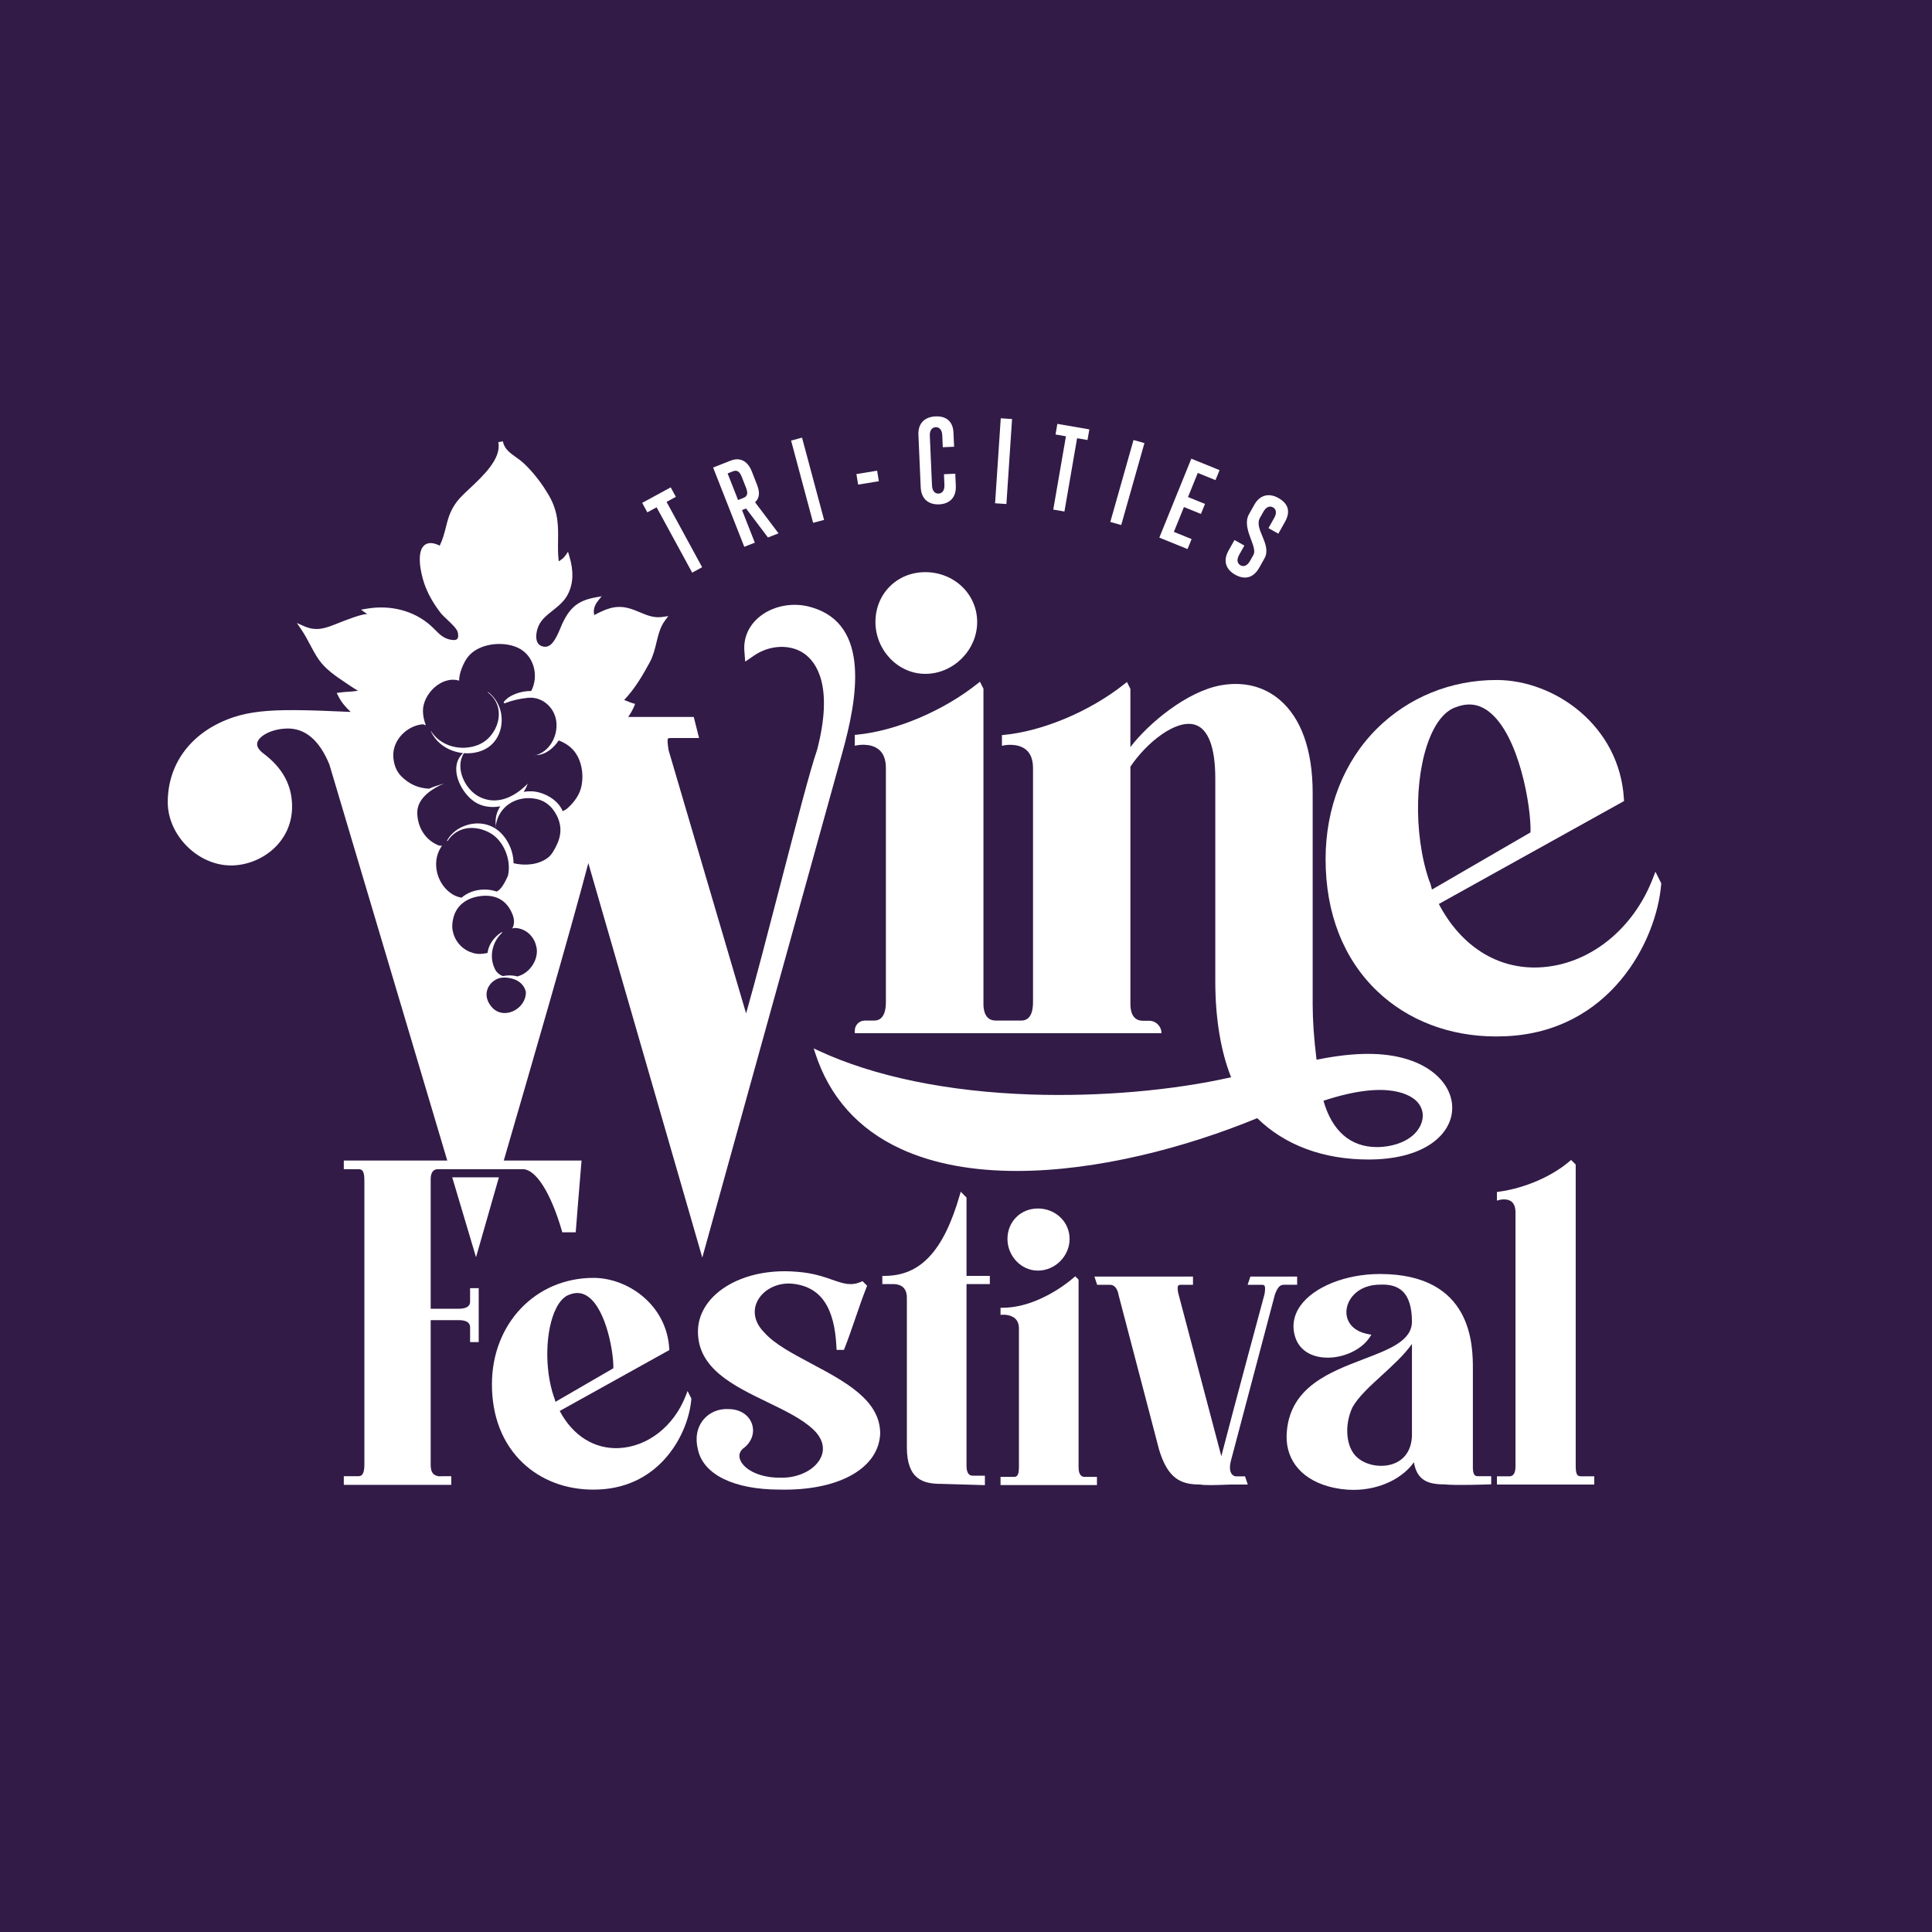 <?xml version="1.0" encoding="UTF-8"?>
<svg xmlns="http://www.w3.org/2000/svg" id="Layer_1" viewBox="0 0 1500 1500">
  <defs>
    <style>.cls-1{fill:#321b47;}.cls-1,.cls-2{stroke-width:0px;}.cls-2{fill:#fff;}</style>
  </defs>
  <rect class="cls-1" x="-10" y="-10" width="1520" height="1520"></rect>
  <path class="cls-2" d="M340.08,907.76h65.85c10.09,0,21.7,18.3,30.28,47.75l.37,1.26h10.4l.13-1.62c.03-.4,3.2-40.62,4.25-52.2l.17-1.92h-184.6v6.71h11.35c3.01,0,4.63,1.42,4.63,8.9v220.58c0,7.89-2.48,8.9-4.63,8.9h-11.35v6.71h83.44v-6.71l-9.94.03c-3.73-.75-6.05-2.51-6.05-8.94v-112.26h21.69c8.91,0,8.91,4.29,8.91,5.7v11.35h6.69v-41.87h-6.69v10.28c0,1.41,0,5.7-8.91,5.7h-21.69v-100.54c0-3.57.99-7.83,5.7-7.83Z"></path>
  <path class="cls-2" d="M1143.54,1138.37v-75.17c0-18.32,0-74.07-72.18-74.07-26.53,0-51.37,9.95-61.81,24.76-5.47,7.76-6.72,16.46-3.61,25.17,3.02,8.31,10.29,13.55,20.45,14.77,14.05,1.68,29.94-4.91,36.89-15.35l1.46-2.19-2.59-.5c-13.4-2.59-17.43-11.32-16.73-18.63.94-9.82,10.15-19.76,26.01-19.77,7.7-.36,13.49,1.3,17.54,5.16,4.81,4.57,7.25,12.5,7.25,23.54,0,14.83-17.32,21.44-37.37,29.09-26.44,10.09-56.4,21.52-59.68,55.4-2.27,20.85,9.66,37.06,31.91,43.37,6.77,1.92,13.4,2.78,19.75,2.78,20.8,0,38.44-9.31,46.92-21.45,2.38,14.14,11.02,17.19,23.74,17.19h.06c8.6.96,33.49.05,34.54.01l1.69-.07v-6.3h-10.33c-2.62,0-3.95-1.2-3.95-7.76ZM1053.51,1131.36c-8.51-7.65-10-24.72-3.46-38.75,4.48-8.05,13.36-16.17,22.77-24.78,8.51-7.78,17.27-15.78,23.42-24.37v70.17c0,10.71-4.63,18.63-13.05,22.3-9.44,4.12-22.47,2.12-29.68-4.58Z"></path>
  <path class="cls-2" d="M837.4,1138.89v-145.35l-2.58-2.64-1.25,1.07c-13.18,11.3-34.55,23.37-55,23.37h-1.76v5.53s1.87-.12,1.87-.12c.07,0,5.98-.33,9.57,3.05,1.88,1.77,2.84,4.32,2.84,7.57v107.52c0,6.53-1.39,7.76-3.95,7.76h-10.33v6.36h74.86v-6.36h-9.35c-1.35,0-4.93,0-4.93-7.76Z"></path>
  <path class="cls-2" d="M805.83,986.5c13.34,0,24.6-11.26,24.6-24.59s-11.04-23.64-24.6-23.64-23.64,10.38-23.64,23.64,10.61,24.59,23.64,24.59Z"></path>
  <path class="cls-2" d="M750.41,929.78l-4.5-4.54-.83,2.87c-12.5,43.21-30.48,62.48-58.28,62.48h-1.76v6.37h8.42c4.85,0,10.63,1.84,10.63,10.61v116.09c0,24.96,12.73,28.4,26.43,28.4l34.15,1v-7.36h-9.37c-1.21,0-4.9,0-4.9-7.76v-140.98h18.1v-6.37h-18.1v-60.82Z"></path>
  <path class="cls-2" d="M629.94,1058.7c-14.72-7.83-28.63-15.22-36.45-24.06l-.07-.08c-7.24-7.25-9.32-15.9-5.69-23.75,4.29-9.29,15.46-15.16,27.13-14.18,22.2,2.15,33.19,17.94,34.58,49.71l.08,1.68h5.71l.44-1.1c2.84-7.1,5.71-15.48,8.49-23.59,2.84-8.27,5.77-16.81,8.65-23.98l.43-1.08-3.58-3.58-1.1.48c-7.91,3.45-13.67,1.45-22.4-1.58-6.8-2.37-15.27-5.31-27.18-6.16-25.15-2.28-48.85,4.26-63.38,17.53-8.96,8.19-13.71,18.2-13.71,28.94,0,28.63,27.47,41.92,54.04,54.77,13.58,6.57,26.41,12.77,35.03,20.75,7.26,6.6,9.65,14.17,6.75,21.3-4.12,10.12-17.6,17.05-32.21,16.56-17.4,0-28.79-7.31-31.05-14.52-1.09-3.49.12-6.58,3.62-9.01,5.85-4.87,8.02-11.96,5.65-18.5-2.51-6.94-9.47-11.24-18.06-11.24h-.01c-7.61-.48-14.85,2.56-19.49,8.18-5.08,6.15-6.58,14.5-4.23,23.45,4.31,19.33,28.07,30.87,63.52,30.87,1.29.03,2.56.04,3.82.04,43.59,0,73.19-17.28,74.1-43.67,0-25.76-27.16-40.2-53.43-54.17Z"></path>
  <path class="cls-2" d="M1007.11,991.13h-36.32l-2.13,6.37h11.01c1.48,0,1.86.45,1.98.6,1.03,1.21.36,5.18.12,6.7-.24.87-22.42,82.85-33.54,125.77l-33.44-126.61c-.23-1.15-.94-4.65.03-5.83.34-.42,1.03-.63,2.04-.63h9.37v-6.37h-76.52l2.12,6.37h9.84c4.78,0,6.34,5.04,6.87,8.22,1.58,5.84,10.2,38.85,17.81,67.97,6.15,23.57,11.91,45.62,13.6,51.98,6.83,22.44,16.9,26.9,31.63,26.9h.17c1.68.34,4.68.46,8.15.46,4.33,0,9.39-.19,13.56-.36.78-.03,1.3-.06,1.45-.06h13.87l-2.13-6.37h-6.97c-.33,0-2.01-.09-3.31-1.76-1.13-1.45-2.18-4.43-.7-10.31l34.19-129.21c2-5.05,3.55-7.46,6.91-7.46h10.33v-6.37Z"></path>
  <path class="cls-2" d="M536.78,1085.84l-2.95-5.87-1.43,3.69c-9.16,23.64-29.53,39.59-51.89,40.64-19.09.84-35.77-9.59-45.94-28.83l84.14-46.76.96-.54-.07-1.1c-1.98-33.93-32.07-54.93-58.83-54.93-44.94,0-78.84,35.52-78.84,82.63,0,24.91,8.22,45.94,23.76,60.82,14.2,13.59,33.54,20.95,54.85,20.95,1.35,0,2.72-.03,4.09-.09,48.59-1.9,70.01-44.02,72.1-70.12l.04-.49ZM431.84,1015.65c2.86-5.67,6.46-9.32,10.51-10.6,5.35-2.03,10.12-1.42,14.56,1.89,14.1,10.49,19.66,44.11,19.28,55.38l-44.94,26.06c-.07-.24-.13-.48-.19-.73-.24-.95-.5-2.01-1.03-3.1-7.47-21.85-6.68-52.09,1.81-68.91Z"></path>
  <path class="cls-2" d="M1227.39,1146.19c-2.6,0-4.01-1.25-4.01-7.85v-234.19l-3.59-3.57-1.23,1.05c-13.81,11.84-34.82,20.88-54.82,23.61l-1.52.21v6.7l2.21-.59c.05-.01,5.53-1.38,9.02,1.3,2.11,1.62,3.18,4.49,3.18,8.54v196.95c0,7.85-3.61,7.85-4.97,7.85h-9.44v6.39h75.58v-6.39h-10.41Z"></path>
  <path class="cls-2" d="M718.4,523.18c21.83,0,40.27-18.44,40.27-40.26s-18.07-38.7-40.27-38.7-38.71,17-38.71,38.7,17.36,40.26,38.71,40.26Z"></path>
  <path class="cls-2" d="M351.11,914.08l18.47,62.04s10.09-35.45,17.76-62.04h-36.23Z"></path>
  <path class="cls-2" d="M1285.27,676.83l-2.09,5.38c-15.53,40.06-50.06,67.09-87.96,68.87-32.58,1.52-60.89-16.39-78.12-49.23l143.8-79.92-.1-1.61c-3.32-57.05-53.93-92.37-98.91-92.37-35.31,0-68.26,13.39-92.78,37.69-25.74,25.52-39.92,61.54-39.92,101.41,0,41.94,13.83,77.35,40,102.4,23.89,22.87,56.46,35.25,92.32,35.25,2.28,0,4.58-.05,6.88-.15,81.76-3.2,117.82-74.08,121.35-118.01l.06-.72-4.53-9.01ZM1111.33,688.92c-.42-1.66-.85-3.38-1.73-5.18-12.64-36.98-11.3-88.19,3.06-116.67,4.88-9.67,11.04-15.91,17.96-18.1,9.19-3.48,17.36-2.43,24.96,3.24,24,17.87,33.42,75.18,32.7,94.06l-76.51,44.38c-.16-.56-.31-1.14-.45-1.73Z"></path>
  <path class="cls-2" d="M630.1,471.53c-13.73-4.22-29.48-1.43-40.13,7.09-8.57,6.86-12.85,16.39-12.04,26.84l.64,8.24,6.81-4.68c12.26-8.43,28.29-9.07,38.98-1.58,9.31,6.53,22.98,24.91,10.06,74.67-5.28,15.02-16.59,58.62-28.6,104.91-9.46,36.48-19.21,74.05-26.56,99.8l-60.15-204.3c-.87-5.25-1.03-8.33-.51-9.12,0,0,.53-.41,2.66-.41h21.49l-4.12-16.36h-50.9c1.98-2.84,3.58-5.71,4.61-8.24l.77-1.91-1.99-.54c-1.14-.31-2.42-.84-3.78-1.41-.91-.38-1.83-.76-2.75-1.1,8.18-8.5,14.4-19.06,19.92-29.29,2.61-4.84,3.9-10.13,5.14-15.24,1.52-6.24,2.95-12.14,6.59-17.04l2.63-3.54-4.36.65c-6.71,1.01-11.96-1.19-17.53-3.53-3.02-1.26-6.14-2.57-9.6-3.42-10.13-2.5-17.91,1.25-25.97,5.51-1-3.43-.06-7.27,2.71-10.8l2.98-3.79-4.74.87c-12.92,2.37-19.29,7.21-25.22,19.17-.6,1.21-1.23,2.74-1.9,4.35-3.52,8.53-7.21,16.06-13.51,14.66-2.34-.52-3.88-1.77-4.71-3.81-1.69-4.12-.06-10.82,2.42-14.65,2.44-3.78,5.94-6.56,9.65-9.49,4.4-3.48,8.94-7.09,11.77-12.57,4.27-8.27,4.67-17.9,1.23-29.45l-1.08-3.63-2.16,3.11c-1.28,1.84-3.1,3.06-5.04,4.33-.69-5.58-.62-10.93-.54-16.12.15-10.87.32-22.12-6.88-34.64-5.63-9.8-12.71-18.86-19.93-25.53-1.84-1.7-3.89-3.16-5.88-4.58-4.56-3.26-8.88-6.34-10.05-11.84-.03-.16-.06-.33-.1-.49l-3.58.69c.03.17.06.34.1.5,2.2,12.45-12.01,25.8-22.43,35.57-2.16,2.03-4.2,3.94-5.9,5.67-8.49,8.63-10.42,16.25-12.46,24.32-1.14,4.52-2.32,9.17-4.75,14.26-5.11-2.53-9.1-2.65-11.88-.37-6.27,5.17-3.08,21-.21,29.54,2.55,7.57,6.66,15.02,12.58,22.8,1.19,1.57,3.16,3.43,5.25,5.39,3.42,3.22,7.67,7.23,8.27,9.94.39,1.78.62,4.12-.5,5.2-1,.96-3.28,1.05-6.26.26-4.71-1.25-7.51-4.06-10.76-7.31-1.16-1.16-2.36-2.36-3.7-3.55-12.95-11.42-31.03-16.13-49.59-12.94l-4.33.75,3.59,2.54c.43.3.86.58,1.31.84-.96.02-1.98.13-3.1.38-4.99,1.12-10.48,3.21-15.33,5.05l-.25.1c-1.51.57-2.98,1.16-4.4,1.73-9.03,3.62-16.15,6.48-25.81,2.26l-5.8-2.54,3.57,5.23c2.43,3.56,4.5,7.47,6.5,11.24,2.16,4.06,4.38,8.27,7.11,12.16,5.14,7.34,13.21,12.75,20.34,17.53l2.61,1.76c2.35,1.59,4.75,3.21,7.31,4.59-2.58.54-5.08.7-7.67.87-2.01.13-4.08.26-6.32.57l-2.5.35,1.12,2.27c2.35,4.75,5.76,8.84,9.76,12.46-16.92-.75-31.09-1.34-43.26-1.4-20.1-.11-34.83,1.2-47.8,5.53-31.94,10.66-51.02,35.31-51.02,65.94,0,25.71,23.4,49.13,49.1,49.13,22.81,0,47.44-17.47,47.44-45.71,0-16.53-7.33-30.05-22.37-41.32-2.68-2.05-5.64-5.2-4.57-8.58,1.55-4.88,10.38-10.21,22.48-10.68,14.33-.58,25.63,8.84,33.43,27.93l93.39,313.78h40.17c.45-1.55.89-3.06,1.3-4.5,20.04-68.92,52.7-181.27,66.17-232.75l88.49,306.28,108.58-391.53c11.82-42.23,22.23-99.92-23.72-113.34ZM408.18,772.4c-1.56,11.9-17.62,19.49-26.34,9.53-7.17-8.19-4.04-17.1,2.7-21.12.18-.08.37-.18.55-.3.26-.16.54-.31.83-.44.15-.07.3-.13.45-.19,5.06-2.08,13.24-.41,17.1,2.72,2.65,2.15,4.16,4.7,4.82,7.5.02.73-.02,1.5-.12,2.31ZM401.51,758.1c-3.24-.99-7.42-1.06-11.09-.27-1.96-.71-3.84-1.9-5.4-4.06-5.73-9.81-3.18-21.69,4.22-29.04,1.19-1.18,1.01-1.39-.24-.69-5.73,3.72-9.82,9.79-10.45,15.81-3.25.73-6.61,1.1-9.88.39-9.57-2.08-16.45-9.85-17.5-19.58-.11-1.05-.04-2.85.22-4.99.05-.28.11-.63.14-.79,1.85-11.93,11.17-18.42,23.22-19.34,10.64-.81,19.16,3.64,23.39,15.03,1.24,3.33,1.38,7.22-.43,10.27-.04.07-.09.13-.15.18.63-.51,1.86-.62,3.35-.48,7.1.65,12.96,5.82,15.02,12.65.47,1.55.81,3.01.88,4.14.61,9.23-6.36,18.7-15.28,20.78ZM451.58,609.69c-1.32,7.22-5.65,12.99-10.91,17.79-.97.88-2.77,1.92-3.82,2.3-2.98-7.27-10.39-12.25-17.69-14.36-4.13-1.19-8.47-1.36-12.61-.65,1.13-1.62,2.07-3.4,2.77-5.33.58-1.62.61-1.17-.61.01-9.91,9.59-23.01,15.89-36.38,9.28-11.36-5.62-19.43-22.7-12.12-33.97,5,.4,10.09-.33,14.72-2.29,17.63-7.47,19.56-33.31,4.23-45.04-.83-.63-.39.18.42.85,14.35,11.69,7.01,34.11-8.57,40.15-13.08,5.07-28.81,1.01-36.22-10.63-.32-.49-.43-.43-.18.1,4.53,9.85,14.5,15.78,24.95,16.81-11.6,10.57-2.26,30.12,8.64,37.63,5.71,3.93,13.18,5.03,20.26,3.67-2.73,4.08-4.16,9.05-3.57,14.67.09.86.24,2.5.37,1.61l-.27-1.58c2.32-15.33,17.03-23.75,32.11-20.27,7.07,1.63,12.16,6.62,15.3,12.95,5.2,10.51,2.33,19.4-3.38,28.51-.04.06-.13.2-.26.38-1.07,1.54-2.34,2.95-3.87,4.03-7.4,5.24-17.4,5.98-26.18,3.91.02-10.87-6.25-22.37-14.81-27.41-13.54-7.98-30.84-1.29-36.68,9.6-.46.85.33.5.33.5,7.39-11.59,21.62-12.53,32.94-6.18,10.72,6.02,16.67,21.01,13.9,33.11-2.38,5.6-5.83,11.51-8.91,12.34-2.91-1.02-6.14-1.54-9.56-1.52-6.8.04-12.98,2.35-17.59,6.32-2.51-.5-4.93-1.32-7.14-2.71-11.83-7.45-16.34-24.12-9.11-36.01.06-.11.47-.69.67-1.03.15-.22.27-.45.43-.66,0,0-.01,0-.02,0-1.08.17-2.2,0-3.2-.43-9.59-4.11-15.69-13.45-15.99-24.72-.28-10.58,9.23-17.5,17.78-21.77.85-.42,3.9-1.57,2.96-1.3l-2.66.79c-3.08.88-6.08,1.92-8.86,3.2-8.45-.39-15.23-3.37-21.49-9.48-4.25-4.15-6.17-10.12-6.36-15.92-.43-12.6,10.85-23.63,22.98-24.61.81.19,1.58.47,2.32.89-1.35-3.68-2.29-7.45-2.27-11.39.05-12.92,14.35-27.46,28.12-23.37-.22-5.4,3.33-13.89,6.56-18.14,8.14-10.72,26.89-12.88,38.74-7.55,12.82,5.76,16.82,21.91,10.66,33.73-7.44-.13-16.87,2.8-21.22,8.4-.36.46-.03,1.2.59,1.14,6.03-2.31,11.53-3.54,17.6-4.21,8.2-.91,15.42,3.08,19.62,9.94,7.34,11.99.87,30.51-12.57,34.43-.1.03-.18.04-.27.07,7.47-.11,13.82-5.66,17.55-11.39,9.66,3.67,15.47,10.22,17.71,20.91.96,4.6.97,9.3.13,13.9Z"></path>
  <path class="cls-2" d="M416.19,586.27c-.06,0-.12,0-.19,0-1.45,0-1.22.35.19,0Z"></path>
  <path class="cls-2" d="M1062.55,818.22c-12.05,0-24.22,1.36-40.4,4.52-2.02-16.51-3-30.62-3-43.1v-164.02c0-33.2-8.92-58.25-25.79-72.45-12.26-10.31-27.9-14.17-45.25-11.15-26.55,4.68-56.41,29.58-70.48,48.02v-45.2l-2.68-5.35-1.56,1.25c-26.65,21.32-63.55,36.96-94.03,39.85l-1.46.14v8.28s1.93-.38,1.93-.38c.1-.02,10.23-1.95,16.69,3.35,3.66,3,5.51,7.83,5.51,14.34v181.71c0,14.46-7.25,14.33-9.64,14.33h-4.73s-14.55,0-14.55,0c-8.33,0-9.57-8.01-9.57-12.79v-244.86l-2.72-5.44-1.62,1.3c-26.64,21.32-63.54,36.96-94.01,39.85l-1.52.14v8.43l2.01-.4c.1-.02,10.16-1.96,16.62,3.33,3.65,2.99,5.5,7.8,5.5,14.31v181.74c0,14.4-7.21,14.4-9.58,14.4h-6.79c-4.29,0-7.76,3.48-7.76,7.76v2.03h114.24s123.85,0,123.85,0c0-5.34-4.33-9.66-9.66-9.66h-4.82c-8.39,0-9.64-8.05-9.64-12.85v-184.43c12.89-19.13,35.58-36.94,50.07-32.55,10.36,3.13,15.84,17.56,15.84,41.71v157.58c0,28.57,4.24,54.25,12.27,74.42-45.39,10.26-101.64,15.13-154.71,13.41-65.18-2.14-122.58-13.97-165.99-34.24l-3.36-1.57,1.14,3.53c11.02,34.12,33.35,59.16,66.38,74.42,26.26,12.13,57.31,17.19,90.18,17.19,62.49,0,131.53-18.28,186.63-40.99,21.47,21.01,51.34,32.11,86.46,32.11,20.14,0,36.96-4.25,48.64-12.28,10.52-7.24,16.32-17.14,16.32-27.88,0-20.8-22.31-41.85-64.95-41.85ZM1103.1,873.23c-5.64,12.82-21.89,17.36-34.09,17.36-20.44,0-34.75-12.42-41.48-35.95,51.24-17,68.68-3.68,72.83.85,4.53,4.94,5.53,11.41,2.74,17.73Z"></path>
  <path class="cls-2" d="M537.4,444.59l-27.61-50.73-7.2,3.92-4-7.35,22.14-12.05,4,7.36-7.2,3.92,27.61,50.73-7.74,4.21Z"></path>
  <path class="cls-2" d="M596.25,417.31l-17.02-22.53-3.13,1.23,9.95,25.31-8.19,3.22-24.2-61.55,13.66-5.37c6.19-2.43,12.75-.84,16.38,8.4l3.88,9.88c2.43,6.19,2.41,10.37-1.33,14.07l18.19,24.11-8.19,3.22ZM575.91,370.29c-1.77-4.5-3.84-5.54-6.9-4.34l-4.1,1.61,8.12,20.65,4.1-1.61c3.05-1.2,3.87-3.38,2.1-7.88l-3.31-8.44Z"></path>
  <path class="cls-2" d="M631.31,405.92l-17.11-63.86,8.5-2.28,17.11,63.86-8.5,2.28Z"></path>
  <path class="cls-2" d="M666.25,376.25l-1.34-8.18,16.09-2.63,1.34,8.18-16.09,2.63Z"></path>
  <path class="cls-2" d="M742.09,377.19c.43,9.92-5.69,14.07-12.93,14.39-7.41.33-13.89-3.45-14.32-13.2l-1.78-40.69c-.43-9.74,5.61-14.07,13.36-14.41,6.9-.3,13.42,2.7,13.86,12.61l.48,10.95-8.79.39-.4-9.22c-.21-4.83-2.7-6.45-5.12-6.34-2.41.11-4.75,1.94-4.54,6.76l1.69,38.45c.21,4.83,2.7,6.45,5.11,6.34,2.41-.11,4.75-1.94,4.54-6.76l-.36-8.28,8.79-.39.41,9.4Z"></path>
  <path class="cls-2" d="M772.59,390.73l4.39-65.97,8.78.58-4.38,65.98-8.78-.58Z"></path>
  <path class="cls-2" d="M817.75,395.64l9.84-56.9-8.08-1.4,1.42-8.25,24.83,4.29-1.43,8.25-8.08-1.4-9.83,56.9-8.68-1.5Z"></path>
  <path class="cls-2" d="M862.04,405.23l18.02-63.61,8.47,2.4-18.02,63.62-8.47-2.4Z"></path>
  <path class="cls-2" d="M900.09,417.4l24.85-61.28,21.92,8.89-3.15,7.76-13.76-5.58-7.59,18.72,13.2,5.35-3.15,7.76-13.2-5.35-7.82,19.28,13.76,5.58-3.15,7.76-21.92-8.89Z"></path>
  <path class="cls-2" d="M977.62,440.83c-4.69,8.35-11.65,9.29-18.65,5.36-7-3.93-9.74-10.52-5.13-18.72l4.61-8.2,7.68,4.31-4.06,7.23c-2.36,4.21-1.1,6.9,1,8.08,2.11,1.18,5.06.86,7.43-3.35l2.66-4.74c3.59-6.4-9.55-20.71-3.42-31.62l4.06-7.22c4.77-8.5,12.25-8.96,18.65-5.36,7.38,4.14,9.99,10.07,5.13,18.72l-5.08,9.03-7.67-4.31,4.52-8.05c2.36-4.21,1.1-6.9-1.01-8.08-2.1-1.18-5.06-.86-7.42,3.35l-2.71,4.82c-4.9,8.73,9.55,20.71,3.51,31.47l-4.1,7.3Z"></path>
</svg>
